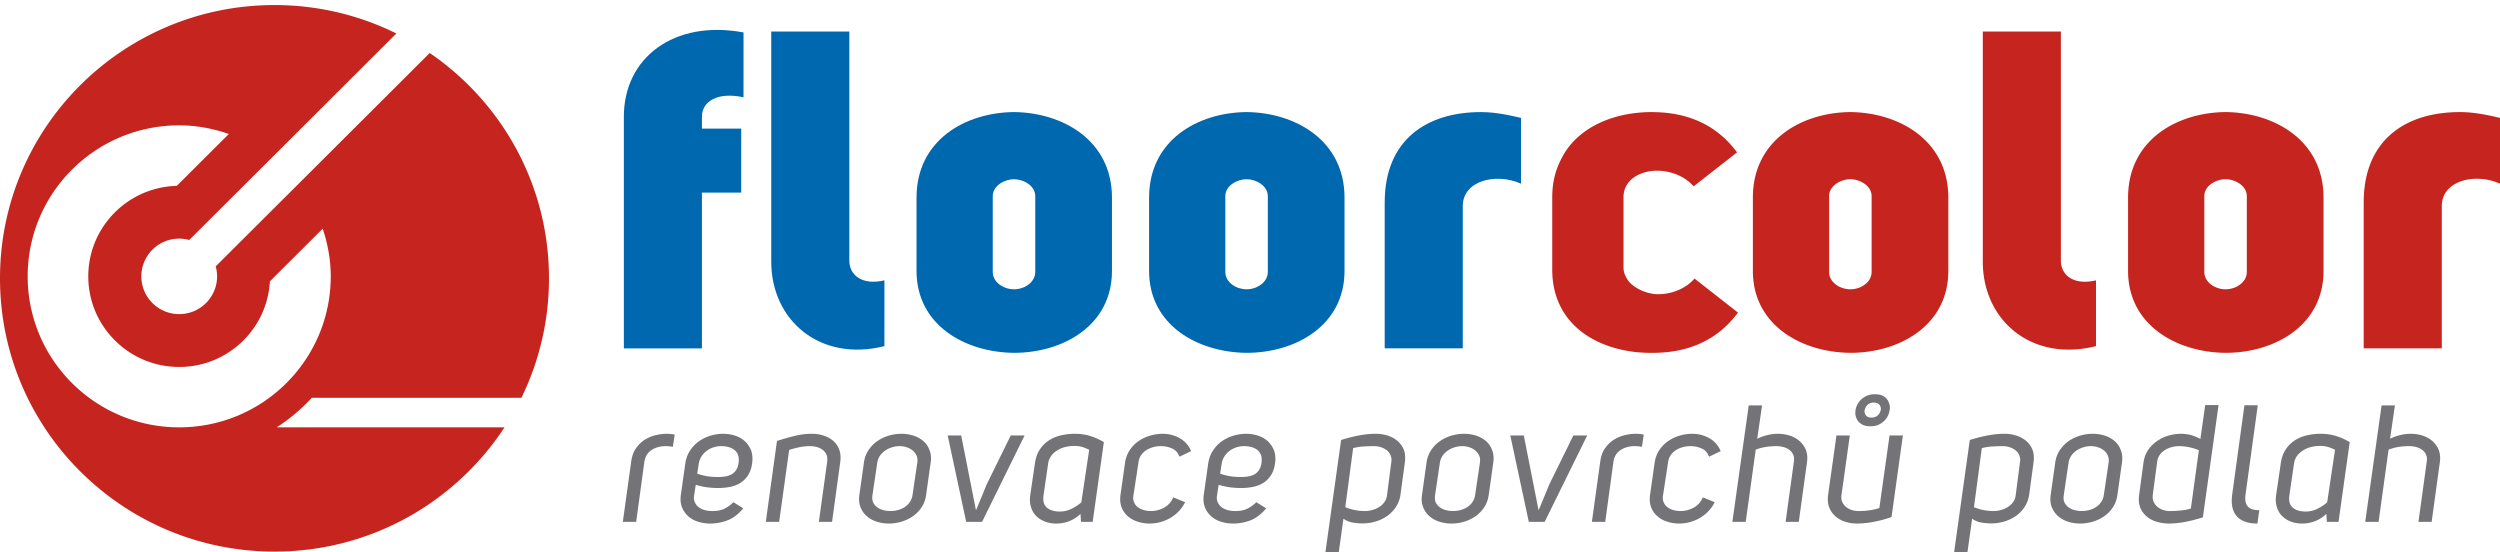 <svg xmlns="http://www.w3.org/2000/svg" width="240" height="53"><defs><clipPath id="a" clipPathUnits="userSpaceOnUse"><path d="M177.54 446.908h52.7v-52.464h-52.7z"/></clipPath><clipPath id="b" clipPathUnits="userSpaceOnUse"><path d="M177.54 446.908h52.7v-52.464h-52.7z"/></clipPath></defs><path d="M71.378 9.342c-2.529-.559-3.993.43-3.993 1.847v1.16h3.77v6.144h-3.77v14.951H59.89V11.19c0-5.627 4.791-9.322 11.489-8.076zm13.526 23.886C78.74 34.775 74.04 30.78 74.04 25.11V3.027h7.495v21.997c0 1.332 1.154 2.405 3.37 1.89zM87.987 18.965c0-5.498 4.656-8.163 9.358-8.206 4.657.043 9.403 2.708 9.403 8.206v7.046c0 5.241-4.7 7.861-9.403 7.861-4.702-.043-9.358-2.663-9.358-7.86zm7.317-.13v7.262c0 1.031 1.065 1.676 2.041 1.676s2.04-.645 2.04-1.676v-7.261c0-1.03-1.153-1.631-2.04-1.631s-2.041.602-2.041 1.63M110.312 18.965c0-5.498 4.657-8.163 9.358-8.206 4.657.043 9.404 2.708 9.404 8.206v7.046c0 5.241-4.702 7.861-9.404 7.861-4.7-.043-9.358-2.663-9.358-7.86zm7.318-.13v7.262c0 1.031 1.065 1.676 2.04 1.676.976 0 2.04-.645 2.04-1.676v-7.261c0-1.03-1.153-1.631-2.04-1.631-.886 0-2.04.602-2.04 1.63M146.016 11.318v6.315c-2.397-1.074-5.59-.3-5.59 2.148v13.662h-7.495V19.438c0-6.057 4.08-8.678 9.226-8.678.797 0 1.906.086 3.859.558" fill="#0068af"/><path d="M26.563 41.025a17.334 17.334 0 003.371-2.839h20.121a26.015 26.015 0 002.647-11.467c0-8.98-4.534-16.904-11.448-21.632L28.68 17.627l-4.169 4.153-3.802 3.79c.083.306.132.628.132.96a3.63 3.63 0 01-3.636 3.624 3.632 3.632 0 01-3.638-3.624 3.632 3.632 0 014.6-3.491l3.804-3.79 4.168-4.155 11.914-11.88A26.328 26.328 0 0026.35.486C11.798.486 0 12.23 0 26.719c0 14.488 11.798 26.233 26.351 26.233 9.25 0 17.38-4.748 22.082-11.927zm-9.358 0c-8.036 0-14.548-6.488-14.548-14.495 0-8.007 6.512-14.497 14.548-14.497 1.672 0 3.267.31 4.763.83l-4.998 4.98c-4.711.125-8.495 3.961-8.495 8.687 0 4.804 3.909 8.698 8.73 8.698 4.659 0 8.453-3.64 8.704-8.22l5.07-5.052c.482 1.44.772 2.97.772 4.574 0 8.007-6.512 14.495-14.546 14.495M162.674 26.741c-.93 1.075-2.35 1.505-3.502 1.505-.924 0-2.182-.471-2.82-1.242-.256-.36-.492-.784-.494-1.286v-6.902c.07-1.562 1.578-2.429 3.226-2.429 1.152 0 2.572.43 3.502 1.504l4.17-3.264c-2.35-3.18-5.588-3.866-8.205-3.866v-.001c-3.58 0-7.18 1.425-8.696 4.55-.533 1.028-.84 2.23-.84 3.613v6.96c0 5.542 4.747 7.99 9.448 7.99v-.007c.06.002.117.007.176.007 2.617 0 5.855-.688 8.206-3.866zM201.215 33.228c-6.166 1.547-10.867-2.448-10.867-8.118V3.027h7.496v21.997c0 1.332 1.152 2.405 3.371 1.89zM204.295 18.965c0-5.498 4.658-8.163 9.36-8.206 4.657.043 9.403 2.708 9.403 8.206v7.046c0 5.241-4.701 7.861-9.403 7.861-4.702-.043-9.36-2.663-9.36-7.86zm7.319-.13v7.262c0 1.031 1.065 1.676 2.04 1.676.976 0 2.04-.645 2.04-1.676v-7.261c0-1.03-1.152-1.631-2.04-1.631-.885 0-2.04.602-2.04 1.63M168.276 18.965c0-5.498 4.656-8.163 9.358-8.206 4.657.043 9.403 2.708 9.403 8.206v7.046c0 5.241-4.701 7.861-9.403 7.861-4.702-.043-9.358-2.663-9.358-7.86zm7.317-.13v7.262c0 1.031 1.065 1.676 2.04 1.676.976 0 2.042-.645 2.042-1.676v-7.261c0-1.03-1.154-1.631-2.041-1.631-.886 0-2.041.602-2.041 1.63M240 11.318v6.315c-2.395-1.074-5.588-.3-5.588 2.148v13.662h-7.497V19.438c0-6.057 4.08-8.678 9.226-8.678.798 0 1.906.086 3.859.558" fill="#c5251e"/><path d="M63.891 42.83c-.513 0-.96.124-1.345.375s-.614.633-.689 1.145l-.785 5.75H59.79l.802-5.766c.064-.512.213-.94.448-1.28.235-.342.515-.618.841-.826a3.445 3.445 0 011.05-.449c.373-.09.736-.136 1.088-.136.256 0 .507.027.753.081l-.176 1.168a4.3 4.3 0 00-.705-.063M68.92 45.792c.236 0 .463-.016.682-.048.218-.032.419-.097.6-.192a1.26 1.26 0 00.457-.416c.122-.182.205-.417.248-.705.011-.107.016-.208.016-.305 0-.16-.022-.304-.064-.433a1.115 1.115 0 00-.353-.496 1.534 1.534 0 00-.576-.28 2.695 2.695 0 00-.69-.088 2.44 2.44 0 00-.728.112c-.24.075-.46.184-.656.329a2.005 2.005 0 00-.505.536 1.861 1.861 0 00-.272.72l-.144.946c.34.117.667.2.977.248.309.048.646.072 1.009.072m-.737 4.47c-.395 0-.777-.057-1.145-.169a2.557 2.557 0 01-.953-.52 2.275 2.275 0 01-.61-.866 2.052 2.052 0 01-.143-.785c0-.139.01-.282.032-.432l.417-2.947c.064-.48.213-.902.448-1.266.235-.363.52-.665.857-.905.336-.24.707-.421 1.113-.544a4.176 4.176 0 011.218-.184c.395 0 .776.058 1.145.175.368.119.683.297.945.537.261.241.461.537.601.889.084.235.127.502.127.801 0 .14-.01.283-.032.433-.064.46-.195.84-.392 1.145a2.38 2.38 0 01-.729.73 2.936 2.936 0 01-.977.383 5.529 5.529 0 01-1.121.113c-.374 0-.731-.022-1.073-.065a7.396 7.396 0 01-1.121-.24l-.161 1.057c-.01.064-.016.128-.016.192 0 .171.038.326.113.465.085.181.213.334.384.456.17.123.369.211.593.265.224.053.448.08.673.08.17 0 .338-.01.504-.033.165-.02.328-.06.488-.12.16-.058.326-.144.497-.256.171-.112.352-.258.545-.44l.945.592c-.481.566-.988.951-1.522 1.153a4.607 4.607 0 01-1.65.305M77.923 41.643c.395 0 .77.056 1.129.168.358.112.667.28.929.505.262.224.457.507.585.848.085.225.128.482.128.77 0 .14-.011.283-.032.433l-.785 5.734H78.61l.8-5.782c.012-.074.017-.145.017-.208 0-.171-.026-.321-.08-.448a1.19 1.19 0 00-.368-.474 1.616 1.616 0 00-.56-.273 2.5 2.5 0 00-.657-.087c-.374 0-.74.04-1.097.12-.358.08-.66.163-.906.248l-.961 6.904h-1.281l1.073-7.77c.556-.18 1.119-.34 1.69-.48a6.944 6.944 0 011.642-.208M86.364 42.83c-.235 0-.47.033-.705.103-.235.07-.454.17-.656.304a1.907 1.907 0 00-.513.496 1.63 1.63 0 00-.272.682l-.465 3.14a1.894 1.894 0 00-.016.24c0 .16.027.304.08.431.096.193.227.35.393.473.165.123.36.214.584.273a2.745 2.745 0 001.378 0c.234-.059.451-.15.65-.273.196-.123.364-.28.503-.473a1.57 1.57 0 00.272-.672l.465-3.139c.01-.086.016-.166.016-.24 0-.16-.032-.31-.096-.45a1.302 1.302 0 00-.377-.488 1.753 1.753 0 00-.576-.304 2.173 2.173 0 00-.665-.104m.176-1.186c.395 0 .777.059 1.145.176a2.7 2.7 0 01.953.522c.267.23.465.52.593.872.096.224.144.48.144.77 0 .138-.01.283-.032.432l-.432 3.075c-.065.47-.21.875-.44 1.217-.23.342-.51.628-.842.857-.33.23-.697.403-1.097.521-.4.117-.798.176-1.193.176a3.82 3.82 0 01-1.162-.176 2.693 2.693 0 01-.952-.52 2.202 2.202 0 01-.61-.858 2.052 2.052 0 01-.143-.785c0-.139.01-.282.032-.432l.432-3.075c.064-.459.214-.862.449-1.21.234-.347.518-.635.849-.864.331-.23.696-.404 1.097-.522.4-.117.803-.176 1.21-.176M94.725 46.497l2.307-4.693h1.33l-4.085 8.297h-1.522l-1.778-8.297h1.297l1.41 7.143h.032zM103.103 42.812a3.5 3.5 0 00-.849.104c-.278.07-.531.176-.761.321-.23.144-.422.32-.577.529a1.638 1.638 0 00-.296.745l-.448 3.09a2.836 2.836 0 00-.016.29c0 .373.122.662.368.864.309.236.715.353 1.217.353.406 0 .788-.091 1.146-.273.357-.181.664-.383.921-.608l.753-5.046a4.748 4.748 0 00-.64-.265 2.707 2.707 0 00-.818-.104m-1.714 7.449a3.01 3.01 0 01-1.033-.176 2.393 2.393 0 01-.85-.52 1.989 1.989 0 01-.52-.857 2.2 2.2 0 01-.112-.721c0-.15.01-.305.032-.465l.449-3.06c.074-.522.235-.965.48-1.33.246-.362.542-.653.889-.872a3.633 3.633 0 011.162-.472 5.828 5.828 0 011.297-.145c.534 0 1.03.072 1.49.216.458.144.891.34 1.297.585l-1.073 7.657h-1.122l-.047-.768a3.318 3.318 0 01-1.058.688 3.38 3.38 0 01-1.281.24M111.432 42.83a2.73 2.73 0 00-.721.095 2.465 2.465 0 00-.649.28 1.733 1.733 0 00-.496.465 1.548 1.548 0 00-.264.664l-.497 3.267a1.456 1.456 0 00-.016.21.95.95 0 00.096.431c.075.182.195.334.36.457.166.123.358.214.577.273.219.058.451.087.697.087a2.57 2.57 0 001.225-.32c.401-.214.697-.545.89-.993l1.136.465c-.17.342-.38.64-.632.896-.25.257-.529.47-.833.641a3.993 3.993 0 01-1.93.513c-.395 0-.777-.059-1.145-.176a2.689 2.689 0 01-.953-.52 2.179 2.179 0 01-.61-.874 2.186 2.186 0 01-.127-.785c0-.139.01-.283.032-.432l.432-3.043a2.88 2.88 0 01.449-1.218c.234-.352.52-.643.857-.872.336-.23.705-.404 1.105-.522.4-.117.798-.176 1.193-.176.587 0 1.132.139 1.634.416.502.28.87.695 1.105 1.25l-1.105.53-.096-.16c-.118-.289-.339-.503-.665-.642a2.644 2.644 0 00-1.049-.208M119.12 45.792c.235 0 .462-.016.681-.048.218-.032.42-.097.6-.192a1.26 1.26 0 00.457-.416 1.68 1.68 0 00.248-.705c.011-.107.016-.208.016-.305 0-.16-.02-.304-.064-.433a1.107 1.107 0 00-.353-.496 1.534 1.534 0 00-.576-.28 2.695 2.695 0 00-.689-.088 2.44 2.44 0 00-.729.112c-.24.075-.459.184-.656.329a2.005 2.005 0 00-.505.536 1.861 1.861 0 00-.272.72l-.144.946c.341.117.667.2.977.248.31.048.646.072 1.01.072m-.738 4.47c-.395 0-.777-.057-1.145-.169a2.557 2.557 0 01-.953-.52 2.275 2.275 0 01-.609-.866 2.052 2.052 0 01-.144-.785c0-.139.011-.282.032-.432l.417-2.947c.064-.48.213-.902.448-1.266.235-.363.521-.665.857-.905.336-.24.707-.421 1.113-.544a4.176 4.176 0 011.218-.184c.395 0 .776.058 1.145.175.368.119.683.297.945.537.261.241.461.537.6.889.087.235.13.502.13.801 0 .14-.012.283-.033.433-.063.46-.195.84-.393 1.145-.198.304-.44.547-.728.73a2.941 2.941 0 01-.978.383 5.529 5.529 0 01-1.12.113c-.375 0-.732-.022-1.074-.065a7.396 7.396 0 01-1.12-.24l-.162 1.057c-.01.064-.016.128-.016.192 0 .171.038.326.113.465.085.181.213.334.384.456.171.123.37.211.593.265.224.053.448.08.673.08.17 0 .338-.01.504-.033.165-.02.328-.06.488-.12.16-.058.326-.144.497-.256.171-.112.352-.258.545-.44l.945.592c-.48.566-.988.951-1.522 1.153a4.607 4.607 0 01-1.65.305M131.02 49.06c.236 0 .474-.032.714-.096a2.4 2.4 0 00.665-.29c.202-.127.37-.284.504-.471s.217-.403.249-.65l.416-3.22a1.12 1.12 0 00-.08-.64 1.146 1.146 0 00-.353-.463 1.763 1.763 0 00-.56-.297 2.178 2.178 0 00-.673-.103c-.331 0-.667.01-1.01.032a4.996 4.996 0 00-.992.16l-.753 5.67c.289.117.59.208.905.272.315.064.638.096.969.096m1.073-7.416c.396 0 .772.059 1.13.176.358.118.67.289.937.512.266.225.469.508.608.85.086.234.128.496.128.784 0 .139-.011.283-.031.433l-.417 3.075a2.857 2.857 0 01-.441 1.193 3.19 3.19 0 01-.848.873 3.723 3.723 0 01-1.114.529 4.374 4.374 0 01-1.216.177c-.343 0-.668-.028-.978-.081a2.175 2.175 0 01-.881-.37L128.523 53h-1.281l1.505-10.763a15.243 15.243 0 011.706-.433 8.817 8.817 0 011.64-.16M140.375 42.83c-.235 0-.47.033-.705.103a2.45 2.45 0 00-.656.304 1.907 1.907 0 00-.513.496 1.63 1.63 0 00-.272.682l-.464 3.14a1.905 1.905 0 00-.017.24c0 .16.026.304.08.431.097.193.227.35.393.473.165.123.36.214.585.273.223.058.453.087.688.087.225 0 .454-.029.689-.087.235-.059.45-.15.648-.273.198-.123.366-.28.505-.473a1.57 1.57 0 00.272-.672l.465-3.139c.01-.086.016-.166.016-.24 0-.16-.032-.31-.096-.45a1.312 1.312 0 00-.377-.488 1.753 1.753 0 00-.576-.304c-.22-.07-.44-.104-.665-.104m.176-1.186c.395 0 .777.059 1.145.176a2.7 2.7 0 01.953.522c.267.23.465.52.593.872.096.224.144.48.144.77 0 .138-.011.283-.032.432l-.432 3.075c-.065.47-.211.875-.441 1.217-.23.342-.51.628-.84.857a3.79 3.79 0 01-1.098.521c-.4.117-.798.176-1.193.176a3.82 3.82 0 01-1.162-.176 2.706 2.706 0 01-.953-.52 2.21 2.21 0 01-.608-.858 2.052 2.052 0 01-.145-.785c0-.139.01-.282.033-.432l.432-3.075a2.84 2.84 0 01.449-1.21c.235-.347.518-.635.849-.864.33-.23.696-.404 1.097-.522.4-.117.804-.176 1.209-.176M148.736 46.497l2.306-4.693h1.33l-4.085 8.297h-1.522l-1.777-8.297h1.297l1.41 7.143h.031zM156.921 42.83c-.513 0-.96.124-1.346.375-.383.251-.614.633-.688 1.145l-.785 5.75h-1.282l.801-5.766c.065-.512.214-.94.45-1.28.234-.342.514-.618.84-.826a3.445 3.445 0 011.05-.449c.373-.09.735-.136 1.088-.136.257 0 .507.027.753.081l-.176 1.168a4.3 4.3 0 00-.705-.063M162.271 42.83a2.73 2.73 0 00-.72.095 2.444 2.444 0 00-.649.28 1.724 1.724 0 00-.497.465 1.548 1.548 0 00-.264.664l-.497 3.267a1.456 1.456 0 00-.016.21c0 .16.033.303.096.431.075.182.195.334.36.457.166.123.358.214.578.273.218.058.45.087.696.087.417 0 .825-.106 1.225-.32.401-.214.697-.545.89-.993l1.137.465a3.51 3.51 0 01-.633.896c-.25.257-.529.47-.833.641a3.993 3.993 0 01-1.93.513c-.395 0-.777-.059-1.145-.176a2.697 2.697 0 01-.953-.52 2.17 2.17 0 01-.61-.874 2.186 2.186 0 01-.128-.785c0-.139.01-.283.033-.432l.432-3.043c.065-.459.214-.866.449-1.218.235-.352.52-.643.857-.872a3.89 3.89 0 011.104-.522 4.253 4.253 0 011.194-.176c.588 0 1.132.139 1.634.416.502.28.87.695 1.105 1.25l-1.105.53-.096-.16c-.118-.289-.339-.503-.665-.642a2.64 2.64 0 00-1.049-.208M170.665 41.643c.405 0 .79.06 1.153.176.363.118.678.294.945.53.266.233.47.523.608.863.086.237.13.493.13.77 0 .129-.012.267-.033.417l-.785 5.702h-1.266l.802-5.83a1.38 1.38 0 00.015-.192c0-.171-.032-.321-.095-.45a1.16 1.16 0 00-.37-.448 1.683 1.683 0 00-.568-.265 2.649 2.649 0 00-.681-.087c-.331 0-.656.023-.976.072a4.946 4.946 0 00-.993.263l-.961 6.937h-1.282l1.57-11.18h1.28l-.464 3.202c.288-.149.609-.266.96-.352a4.32 4.32 0 011.011-.128M179.89 38.648c-.256 0-.459.075-.608.224a.923.923 0 00-.288.625c0 .128.042.251.127.37.107.148.289.222.544.222.257 0 .46-.074.61-.223a.923.923 0 00.271-.497.512.512 0 00.017-.128.623.623 0 00-.128-.369c-.108-.149-.289-.224-.545-.224m.112-.8c.363 0 .654.073.873.224.22.15.371.342.456.576.065.15.097.315.097.496 0 .075-.01.155-.032.24a1.675 1.675 0 01-.28.745c-.156.23-.364.42-.625.57-.262.15-.575.223-.937.223-.363 0-.657-.074-.881-.224a1.16 1.16 0 01-.465-.576 1.251 1.251 0 01-.096-.497c0-.075.006-.155.016-.24a1.819 1.819 0 01.929-1.312c.267-.152.582-.226.945-.226m-1.746 12.414c-.385 0-.758-.058-1.121-.175a2.627 2.627 0 01-.936-.521 2.205 2.205 0 01-.602-.873 2.162 2.162 0 01-.128-.77c0-.138.01-.282.032-.431l.8-5.688h1.282l-.8 5.719a1.445 1.445 0 00-.016.209c0 .16.026.31.08.448.085.182.205.339.36.473.155.134.339.234.553.304.213.07.438.104.673.104.726 0 1.388-.096 1.985-.288l.978-6.969h1.281l-1.089 7.833a11.575 11.575 0 01-2.01.513 8.973 8.973 0 01-1.322.112M191.375 49.06c.235 0 .473-.032.713-.096a2.4 2.4 0 00.665-.29c.202-.127.37-.284.504-.471s.217-.403.249-.65l.416-3.22a1.12 1.12 0 00-.08-.64 1.146 1.146 0 00-.353-.463 1.763 1.763 0 00-.56-.297 2.178 2.178 0 00-.673-.103c-.331 0-.667.01-1.01.032a4.996 4.996 0 00-.992.16l-.753 5.67c.289.117.59.208.905.272.315.064.638.096.969.096m1.073-7.416c.396 0 .772.059 1.13.176.358.118.67.289.937.512.266.225.469.508.608.85.086.234.128.496.128.784 0 .139-.011.283-.031.433l-.417 3.075a2.857 2.857 0 01-.441 1.193 3.19 3.19 0 01-.848.873 3.723 3.723 0 01-1.114.529 4.374 4.374 0 01-1.216.177c-.343 0-.668-.028-.978-.081a2.175 2.175 0 01-.881-.37L188.877 53h-1.281l1.505-10.763a15.243 15.243 0 011.706-.433 8.817 8.817 0 011.64-.16M200.729 42.83c-.235 0-.47.033-.705.103a2.45 2.45 0 00-.656.304 1.907 1.907 0 00-.513.496 1.63 1.63 0 00-.272.682l-.464 3.14a1.905 1.905 0 00-.017.24c0 .16.026.304.08.431.097.193.227.35.393.473.165.123.36.214.585.273.223.058.453.087.688.087.225 0 .454-.029.689-.087.235-.059.45-.15.648-.273.198-.123.366-.28.505-.473a1.57 1.57 0 00.272-.672l.465-3.139c.01-.086.016-.166.016-.24 0-.16-.032-.31-.096-.45a1.312 1.312 0 00-.377-.488 1.753 1.753 0 00-.576-.304c-.22-.07-.44-.104-.665-.104m.176-1.186c.395 0 .777.059 1.145.176a2.7 2.7 0 01.953.522c.267.23.465.52.593.872.096.224.144.48.144.77 0 .138-.011.283-.032.432l-.432 3.075c-.065.47-.211.875-.441 1.217-.23.342-.51.628-.84.857a3.79 3.79 0 01-1.098.521c-.4.117-.798.176-1.193.176a3.82 3.82 0 01-1.162-.176 2.706 2.706 0 01-.953-.52 2.21 2.21 0 01-.608-.858 2.052 2.052 0 01-.145-.785c0-.139.01-.282.033-.432l.432-3.075a2.84 2.84 0 01.449-1.21c.235-.347.518-.635.849-.864.33-.23.696-.404 1.097-.522.4-.117.804-.176 1.209-.176M208.305 49.06c.32 0 .654-.016 1.001-.048a5.542 5.542 0 001.018-.192l.768-5.607a6.052 6.052 0 00-.937-.28 4.59 4.59 0 00-.953-.103c-.246 0-.486.032-.72.095a2.46 2.46 0 00-.65.28 1.73 1.73 0 00-.496.465 1.398 1.398 0 00-.248.649l-.417 3.155a1.433 1.433 0 00.065.673 1.4 1.4 0 00.352.488c.15.134.33.238.544.313.214.075.438.112.673.112m-2.979-1.121c0-.14.01-.283.032-.433l.417-3.107c.063-.448.21-.844.44-1.186.23-.34.513-.63.85-.864a3.782 3.782 0 011.104-.53 4.293 4.293 0 011.21-.175c.352 0 .683.046.992.136.31.092.598.212.866.36l.464-3.252h1.281l-1.505 10.78a15.07 15.07 0 01-1.698.433c-.556.106-1.1.16-1.634.16a4.225 4.225 0 01-1.137-.184 2.61 2.61 0 01-.945-.512 2.202 2.202 0 01-.609-.858 2.215 2.215 0 01-.128-.768M214.247 48.082c0-.16.01-.336.032-.528l1.186-8.65h1.281l-1.186 8.65c-.01.107-.015.208-.015.304 0 .31.08.561.24.753.202.245.571.368 1.105.368l-.176 1.282c-.907 0-1.57-.235-1.987-.705-.32-.373-.48-.865-.48-1.474M222.705 42.812c-.288 0-.57.035-.849.104-.278.07-.532.176-.76.321-.23.144-.423.32-.578.529a1.615 1.615 0 00-.295.745l-.45 3.09a3.13 3.13 0 00-.015.29c0 .373.123.662.368.864.31.236.716.353 1.218.353.405 0 .787-.091 1.144-.273.36-.181.665-.383.921-.608l.753-5.046a4.696 4.696 0 00-.64-.265 2.695 2.695 0 00-.817-.104m-1.714 7.449c-.363 0-.708-.058-1.033-.176a2.402 2.402 0 01-.849-.52 1.977 1.977 0 01-.52-.857 2.173 2.173 0 01-.113-.721c0-.15.011-.305.033-.465l.448-3.06c.074-.522.234-.965.48-1.33.246-.362.542-.653.89-.872a3.637 3.637 0 011.16-.472 5.85 5.85 0 011.298-.145c.533 0 1.03.072 1.49.216.458.144.891.34 1.297.585l-1.073 7.657h-1.12l-.05-.768c-.31.298-.662.528-1.057.688a3.38 3.38 0 01-1.28.24M231.419 41.643c.405 0 .79.06 1.153.176.363.118.678.294.945.53.266.233.469.523.608.863.086.237.129.493.129.77 0 .129-.011.267-.032.417l-.785 5.702h-1.266l.802-5.83a1.38 1.38 0 00.015-.192c0-.171-.032-.321-.095-.45a1.16 1.16 0 00-.37-.448 1.683 1.683 0 00-.568-.265 2.649 2.649 0 00-.681-.087c-.331 0-.656.023-.977.072a4.946 4.946 0 00-.993.263l-.96 6.937h-1.283l1.57-11.18h1.281l-.465 3.202c.288-.149.61-.266.961-.352a4.32 4.32 0 011.01-.128" fill="#747478"/></svg>